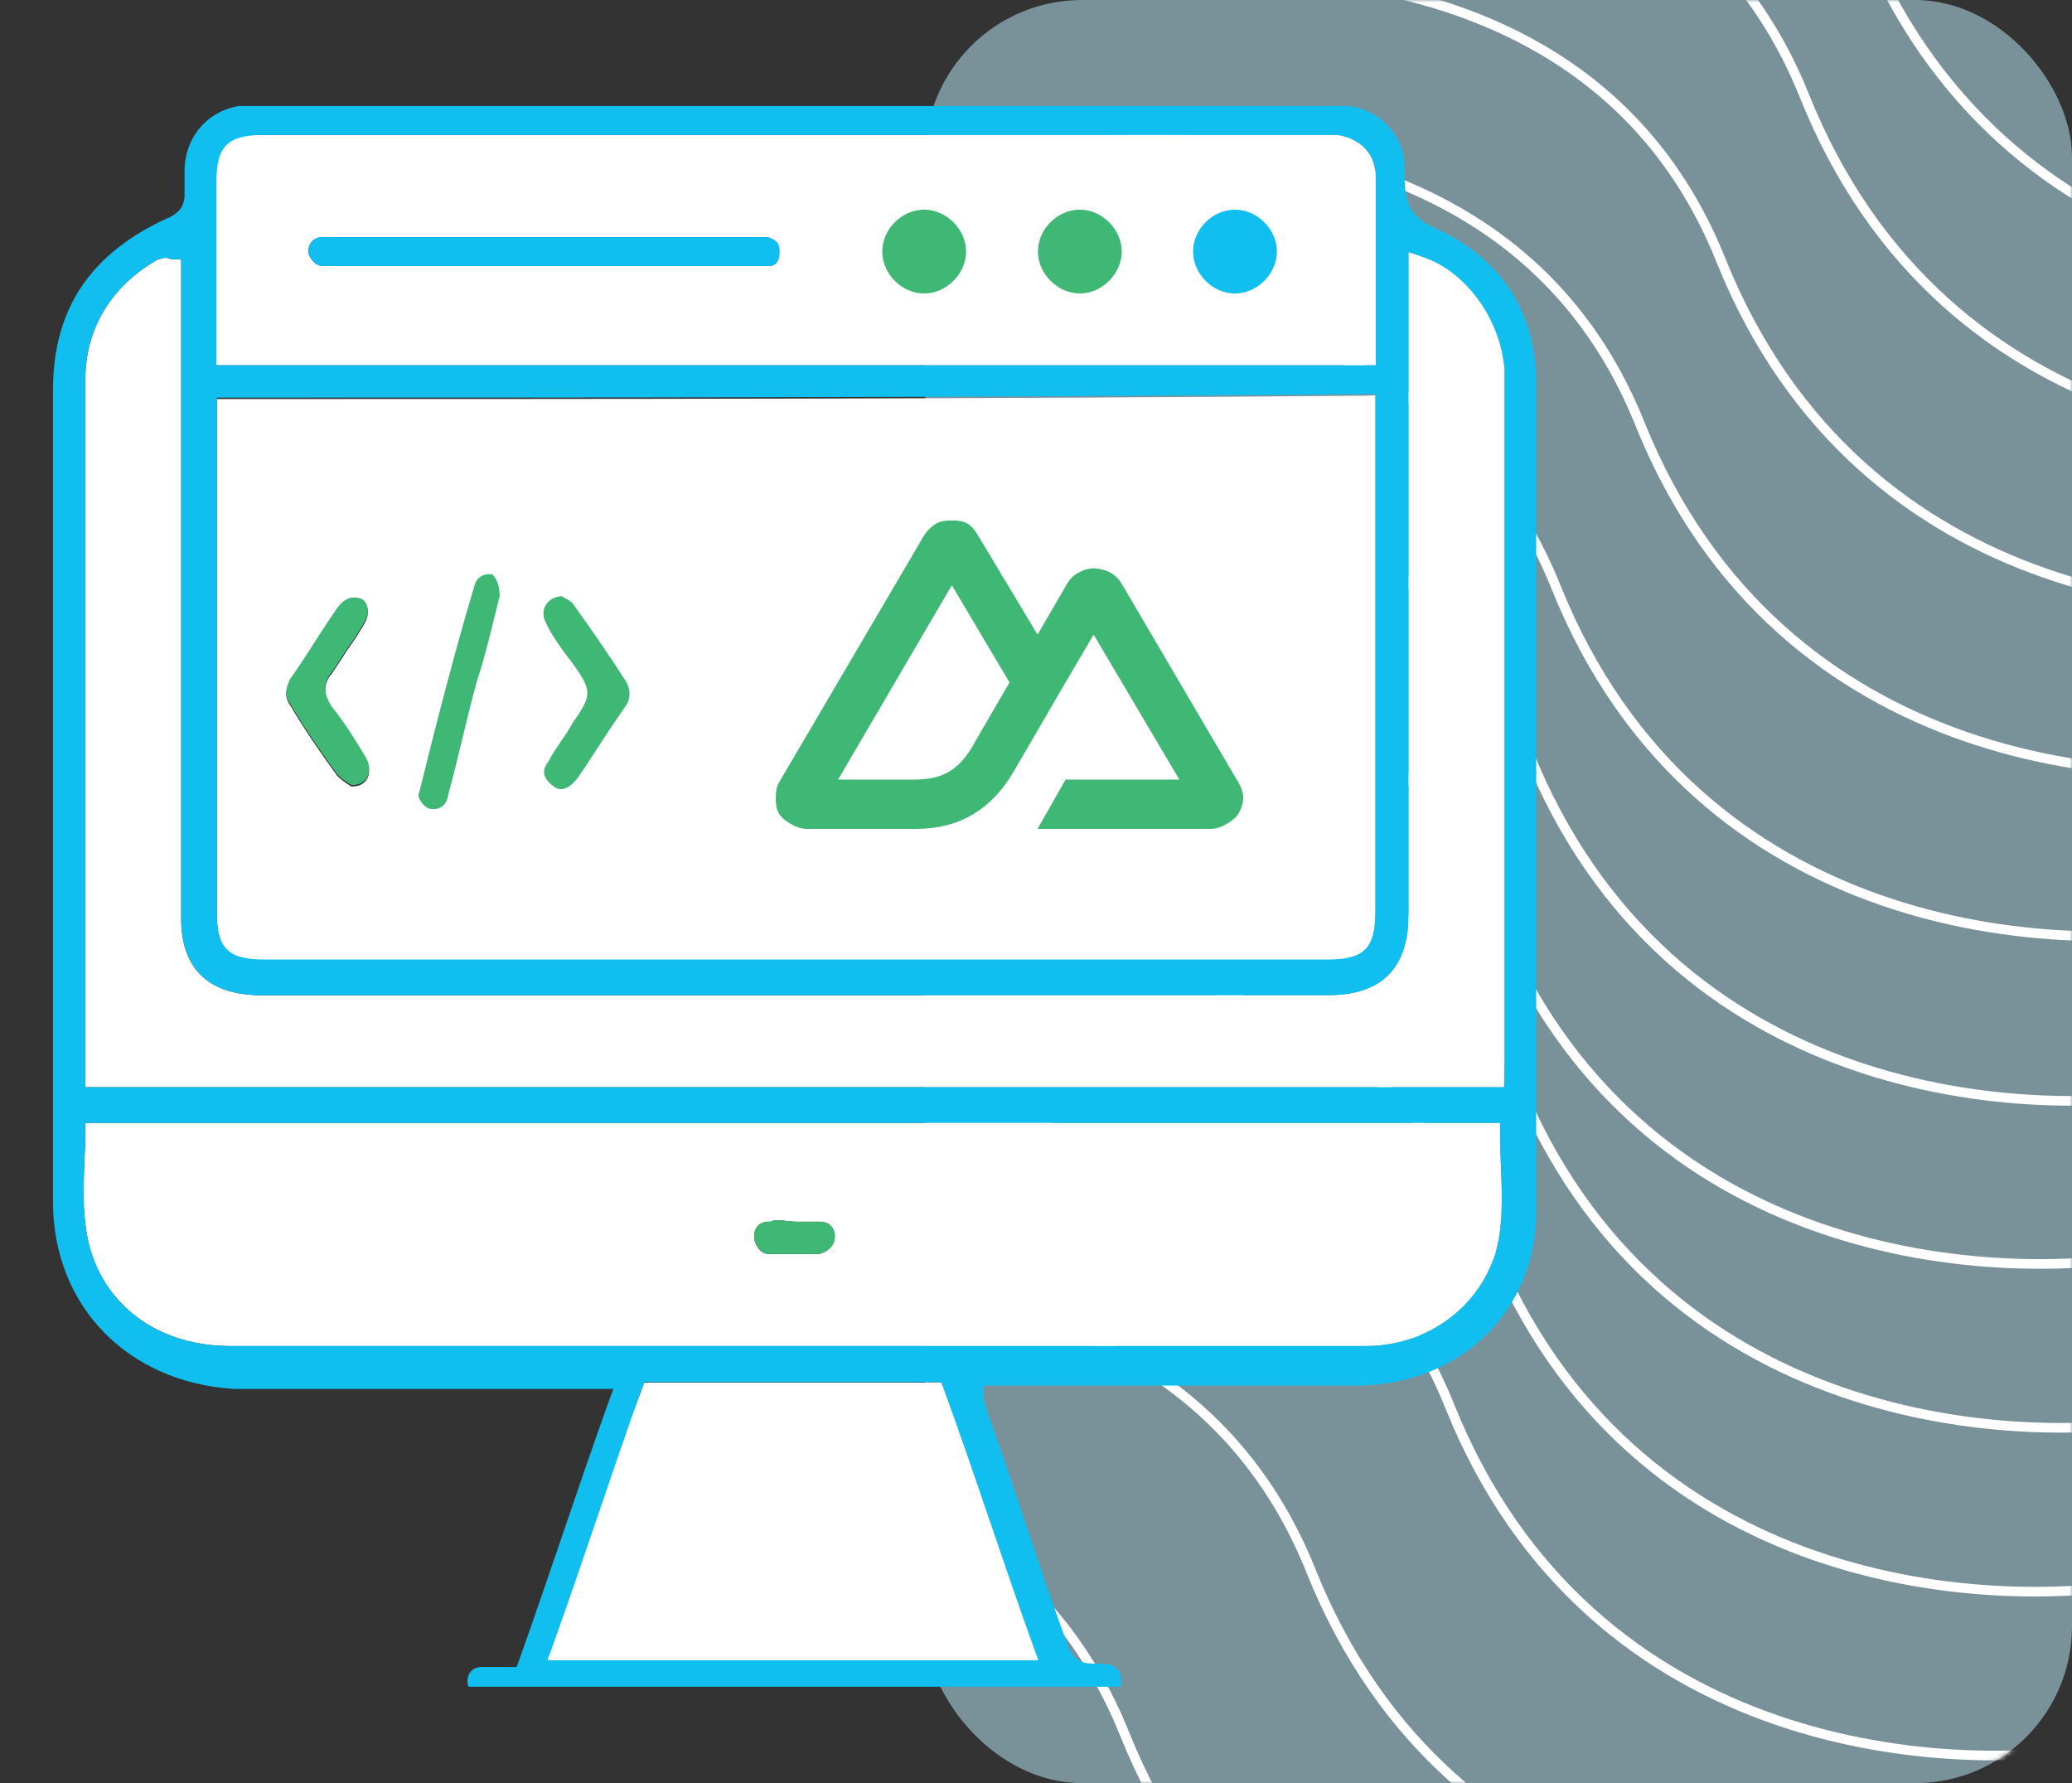 <svg xmlns="http://www.w3.org/2000/svg" width="430" height="370" viewBox="0 0 430 370" fill="none"><rect x="0" y="0" width="430" height="370" fill="#333333" stroke="none"/><rect x="192" width="238" height="370" rx="32.546" fill="#C0F1FF" fill-opacity="0.5"></rect><mask id="mask0_5715_10703" style="mask-type:alpha" maskUnits="userSpaceOnUse" x="192" y="0" width="238" height="370"><rect x="192" width="238" height="370" rx="32.546" fill="#C6F0DD"></rect></mask><g mask="url(#mask0_5715_10703)"><path d="M221.023 -63.618C263.837 -77.627 356.807 -87.31 386.179 -13.974C415.55 59.361 490.827 63.625 524.793 56.59" stroke="white" stroke-width="2"></path><path d="M209.949 -29.372C252.61 -43.315 345.243 -52.978 374.479 19.923C403.715 92.823 478.713 97.034 512.558 90.027" stroke="white" stroke-width="2"></path><path d="M192.579 4.628C235.241 -9.315 327.874 -18.978 357.11 53.923C386.346 126.823 461.344 131.034 495.188 124.027" stroke="white" stroke-width="2"></path><path d="M175.208 38.628C218.029 24.657 310.993 14.938 340.288 87.828C369.582 160.718 444.842 164.884 478.809 157.855" stroke="white" stroke-width="2"></path><path d="M157.839 72.628C200.66 58.657 293.624 48.938 322.919 121.828C352.213 194.718 427.472 198.884 461.44 191.855" stroke="white" stroke-width="2"></path><path d="M152.546 106.628C195.208 92.685 287.841 83.022 317.077 155.923C346.313 228.823 421.311 233.034 455.155 226.027" stroke="white" stroke-width="2"></path><path d="M145.097 140.628C187.917 126.657 280.882 116.938 310.176 189.828C339.471 262.718 414.73 266.884 448.698 259.855" stroke="white" stroke-width="2"></path><path d="M149.552 174.628C192.372 160.657 285.337 150.938 314.631 223.828C343.926 296.718 419.185 300.884 453.153 293.855" stroke="white" stroke-width="2"></path><path d="M144.089 208.628C186.91 194.657 279.874 184.938 309.169 257.828C338.463 330.718 413.722 334.884 447.69 327.855" stroke="white" stroke-width="2"></path><path d="M135.804 242.628C178.624 228.657 271.589 218.938 300.883 291.828C330.178 364.718 405.437 368.884 439.405 361.855" stroke="white" stroke-width="2"></path><path d="M107.523 276.628C150.185 262.685 242.817 253.022 272.053 325.923C301.289 398.823 376.287 403.034 410.132 396.027" stroke="white" stroke-width="2"></path><path d="M68.328 310.628C111.148 296.657 204.112 286.938 233.407 359.828C262.701 432.718 337.961 436.884 371.928 429.855" stroke="white" stroke-width="2"></path></g><g clip-path="url(#clip0_5715_10703)"><g clip-path="url(#clip1_5715_10703)"><path d="M285.5 36.9C285.5 28.7 277.5 28 277.5 28H52.9C45.3 28 43 30.3 43 37.9V75.8H285.6V37.9C285.5 37.5 285.5 37.2 285.5 36.9ZM159.5 55.2H67C65.3 55.2 64 53.2 64 52.2C64 50.4 65.2 49.2 67 49.2H159.2C161.3 49.8 161.7 50.7 161.7 52.2C161.8 54.2 161 55.2 159.5 55.2Z" fill="white"></path><path d="M283.5 82.1C203.9 82.8 124.1 82.8 47 82.8H45V189.5C45 197.1 47.3 199.4 54.9 199.4H275.7C283.3 199.4 285.6 197.1 285.6 189.5V82L283.5 82.1ZM76 161.9C75.2 163 74 163.2 72.9 163.2C72.6 163 72.3 162.8 72 162.6C71.4 162.2 70.7 161.7 70 161C66.5 156.2 63 151.1 60.2 146.3L60.1 146.2C59.3 144.9 59 143.6 60.2 141.2C62 138.7 63.6 136.2 65.2 133.7C66.8 131.2 68.4 128.7 70.1 126.3C71.6 124.3 73.4 123.8 75.3 124.7C75.8 125.1 76.1 125.7 76.3 126.4C76.4 127 76.4 128.3 75.5 129.6L75.4 129.8C74.4 131.5 73.3 133.2 72.2 134.7C71.2 136.3 70.1 137.9 69 139.6C66.1 142.7 68.2 145.9 68.9 147L69 147.1C71.8 150.6 73.9 154.1 76 157.6C76.8 159 76.8 160.8 76 161.9Z" fill="white"></path><path d="M215.32 172H251.21C252.355 172 253.451 171.602 254.443 171.04C255.435 170.478 256.458 169.773 257.03 168.8C257.602 167.827 258.001 166.723 258 165.6C257.999 164.476 257.603 163.373 257.03 162.4L232.78 121.12C232.208 120.147 231.508 119.442 230.517 118.88C229.525 118.318 228.105 117.92 226.96 117.92C225.815 117.92 224.718 118.318 223.727 118.88C222.735 119.442 222.036 120.147 221.463 121.12L215.32 131.68L203.033 111.199C202.46 110.227 201.762 109.202 200.77 108.64C199.778 108.078 198.682 108 197.537 108C196.391 108 195.295 108.078 194.303 108.64C193.311 109.202 192.29 110.227 191.717 111.199L161.647 162.4C161.073 163.373 161.001 164.476 161 165.6C161 166.723 161.074 167.827 161.647 168.8C162.219 169.773 163.241 170.478 164.233 171.04C165.225 171.602 166.321 172 167.467 172H190.1C199.068 172 205.596 168.019 210.147 160.48L221.14 141.6L226.96 131.68L244.743 161.76H221.14L215.32 172ZM189.777 161.76H173.933L197.537 121.44L209.5 141.6L201.575 155.272C198.553 160.163 195.108 161.76 189.777 161.76Z" fill="#3EB874"></path><path d="M315.099 76.6V151.1L312.099 225.6H17.699V78.8C17.699 68.4 22.899 59.6 32.299 54.1L32.799 53.8H33.099C33.899 53.4 34.699 53.4 35.499 53.8H37.599V190.6C37.599 201 43.299 206.5 54.199 206.5H275.699C286.699 206.5 292.299 200.9 292.299 189.9V52.3L294.999 53.2C304.099 56.2 314.299 66 315.199 76.5L315.099 76.6Z" fill="white"></path><path d="M311.5 242.2C311.4 239.8 311.3 237.4 311.3 235V233H17.7V235C17.7 237.1 17.6 239.3 17.5 241.4C17.3 245.8 17.2 249.9 17.7 253.8C19.2 269 31.3 279.3 47.7 279.3H283.5C297.8 279.3 309.8 269 311.3 255.3C311.8 251.4 311.7 247 311.5 242.2ZM170 260.2H159.5C157.8 260.2 156.5 258.2 156.5 256.5C156.5 254.7 157.7 253.5 159.5 253.5H160L160.4 253.3C160.8 253.1 161.9 253.2 162.8 253.3C163.5 253.4 164.4 253.5 165.2 253.5H170.2C172 253.5 173.2 254.7 173.2 256.5C173.3 258.6 171.6 259.8 170 260.2Z" fill="white"></path><path d="M215.4 344.6H113.6V342C116.8 333.1 119 323.8 122 315C125 306.2 130 297.2 133.2 288.2L133.7 286.9H195.3L197.5 288.2C200.7 297.2 202.5 302.2 205.5 311C208.5 319.8 213.3 333.1 216.5 342L215.4 344.6Z" fill="white"></path><path d="M298.4 47.6C292.5 45.1 291.5 42.1 291.5 36.4V36.2C291.8 32.4 290.6 28.9 288.1 26.2C285.5 23.4 281.8 21.8 277.7 21.8H52C44.2 21.8 38.3 27.7 38.3 35.5V40.5C38.3 43.2 36.6 44.4 35 45.2H34.9C18.8 52.5 11 64.1 11 80.9V249.4C11 270.9 26.4 286.8 48.5 288.2H127.3L126.3 290.9C123.1 299.8 120 308.9 117 317.7C114 326.5 110.9 335.6 107.7 344.6L107.2 345.9H100C98.2 345.9 97 347.1 97 348.9C97 350 97.7 351.3 99.5 351.9H228.3C232.4 351.9 232.7 350.6 232.7 348.9C232.7 347.2 232.2 345.2 228.3 345.2H226.9C223.5 345.2 222.3 343.5 221.4 340.9C218.5 333 215.8 324.8 213.1 316.9C210.5 309 207.7 300.8 204.9 293L204.8 292.7V292.5C204.8 292.4 204.7 292.3 204.7 292.2C204.5 291.6 204.1 290.7 204.1 289.5V287.5H282.8C303.6 286.8 318.8 271.7 318.8 251.5V79.5C318.8 64.9 311.7 53.9 298.4 47.6ZM44.9 37.9C44.9 30.3 47.2 28 54.8 28H277.5C277.5 28 285.5 28.7 285.5 36.8V36.9C285.5 37.2 285.5 37.6 285.5 37.9V75.8H44.9V37.9ZM44.9 82.5H46.9C124.1 82.5 203.9 82.5 283.4 81.8H285.4V189.2C285.4 196.8 283.1 199.1 275.5 199.1H54.9C47.3 199.1 45 196.8 45 189.2V82.5H44.9ZM205.2 315C208.2 323.8 211.3 332.9 214.5 341.8L215.5 344.5H113.6L114.6 341.8C117.8 332.9 120.9 323.8 123.9 315C126.9 306.2 130 297.1 133.2 288.1L133.7 286.8H195.3L195.8 288.1C199.1 297.1 202.2 306.2 205.2 315ZM311.3 255.3C309.8 269 297.8 279.3 283.5 279.3H47.7C31.3 279.3 19.3 269.1 17.7 253.8C17.2 249.9 17.4 245.8 17.5 241.4C17.6 239.3 17.7 237.1 17.7 235V233H311.3V235C311.3 237.4 311.4 239.9 311.5 242.2C311.7 247 311.8 251.4 311.3 255.3ZM312.1 225.6H17.7V78.8C17.7 68.4 22.9 59.6 32.3 54.1L32.8 53.8H33.1C33.9 53.4 34.7 53.4 35.5 53.8H37.6V190.6C37.6 201 43.3 206.5 54.2 206.5H275.7C286.7 206.5 292.3 200.9 292.3 189.9V52.3L295 53.2C304.1 56.2 311.3 66 312.2 76.5V76.7V225.6H312.1Z" fill="#11BEF0"></path><path d="M161.8 52.2C161.8 54.2 161 55.2 159.5 55.2H67C65.3 55.2 64 53.2 64 52.2C64 50.4 65.2 49.2 67 49.2H159.2C161.4 49.8 161.8 50.7 161.8 52.2Z" fill="#11BEF0"></path><path d="M200.5 52.2C200.5 56.8 196.4 60.9 191.8 60.9C187.1 60.9 183.1 56.8 183.1 52.2C183.1 47.5 187.2 43.5 191.8 43.5C196.4 43.5 200.5 47.6 200.5 52.2Z" fill="#3EB874"></path><path d="M232.8 52.2C232.8 56.8 228.7 60.9 224.1 60.9C219.5 60.9 215.4 56.8 215.4 52.2C215.4 47.5 219.5 43.5 224.1 43.5C228.7 43.5 232.8 47.6 232.8 52.2Z" fill="#3EB874"></path><path d="M265 52.2C265 56.8 260.9 60.9 256.3 60.9C251.6 60.9 247.6 56.8 247.6 52.2C247.6 47.5 251.7 43.5 256.3 43.5C260.9 43.5 265 47.6 265 52.2Z" fill="#11BEF0"></path><path d="M103.699 123.7C103.399 124.7 103.199 125.8 102.899 126.9C101.699 131.8 100.499 136.8 98.799 141.9V142C97.699 146 96.799 149.8 95.899 153.5C94.999 157.2 94.099 161 92.999 165V165.1C92.799 166.2 92.299 167.1 91.499 167.5C90.799 167.9 89.999 168 89.099 167.8C87.699 167.3 86.599 165.5 86.899 164.6L86.999 164.4C90.499 150.3 94.199 135.8 98.499 121.4C98.999 119.6 100.699 118.9 102.199 119.2C102.799 119.8 103.699 121.1 103.699 123.7Z" fill="#3EB874"></path><path d="M129.9 146.4C128.1 149 126.4 151.5 124.8 154C123.2 156.4 121.6 159 119.9 161.4C117.2 164.9 115.4 163.6 114.8 163.1C112 161 112.9 159.2 113.8 158L114 157.7C114.6 156.4 115.5 155.3 116.3 154C117.2 152.7 118.1 151.4 118.9 149.9C122.9 144.3 122.9 143.3 118.8 137.6C116.7 134.9 114.6 132 113.3 129.3C112.6 127.9 112.6 126.6 113.3 125.5C114 124.4 115.1 123.8 116.6 123.7C116.8 123.9 117.1 124 117.4 124.2C118 124.5 118.8 125 119 125.4L119.2 125.7C122.7 130.6 126.3 135.7 129.9 141.4C130.9 143 130.9 145 129.9 146.4Z" fill="#3EB874"></path><path d="M76 161.6C75.2 162.7 74 162.9 72.9 162.9C72.6 162.7 72.3 162.5 72 162.3C71.4 161.9 70.7 161.4 70 160.7C66.5 155.9 63 150.8 60.2 146L60.1 145.9C59.3 144.6 59 143.3 60.2 140.9C62 138.4 63.6 135.9 65.2 133.4C66.8 130.9 68.4 128.4 70.1 126C71.6 124 73.4 123.5 75.3 124.4C75.8 124.8 76.1 125.4 76.3 126.1C76.4 126.7 76.4 128 75.5 129.3L75.4 129.5C74.4 131.2 73.3 132.9 72.2 134.4C71.2 136 70.1 137.6 69 139.3C66.1 142.4 68.2 145.6 68.9 146.7L69 146.8C71.8 150.3 73.9 153.8 76 157.3C76.8 158.7 76.8 160.5 76 161.6Z" fill="#3EB874"></path><path d="M173.3 256.5C173.3 258.6 171.6 259.8 170 260.2H159.5C157.8 260.2 156.5 258.2 156.5 256.5C156.5 254.7 157.7 253.5 159.5 253.5H160L160.4 253.3C160.8 253.1 161.9 253.2 162.8 253.3C163.5 253.4 164.4 253.5 165.2 253.5H170.2C172 253.5 173.3 254.8 173.3 256.5Z" fill="#3EB874"></path></g></g><defs><clipPath id="clip0_5715_10703"><rect width="330" height="330" fill="white" transform="translate(0 20)"></rect></clipPath><clipPath id="clip1_5715_10703"><rect width="307.8" height="330" fill="white" transform="translate(11 22)"></rect></clipPath></defs></svg>